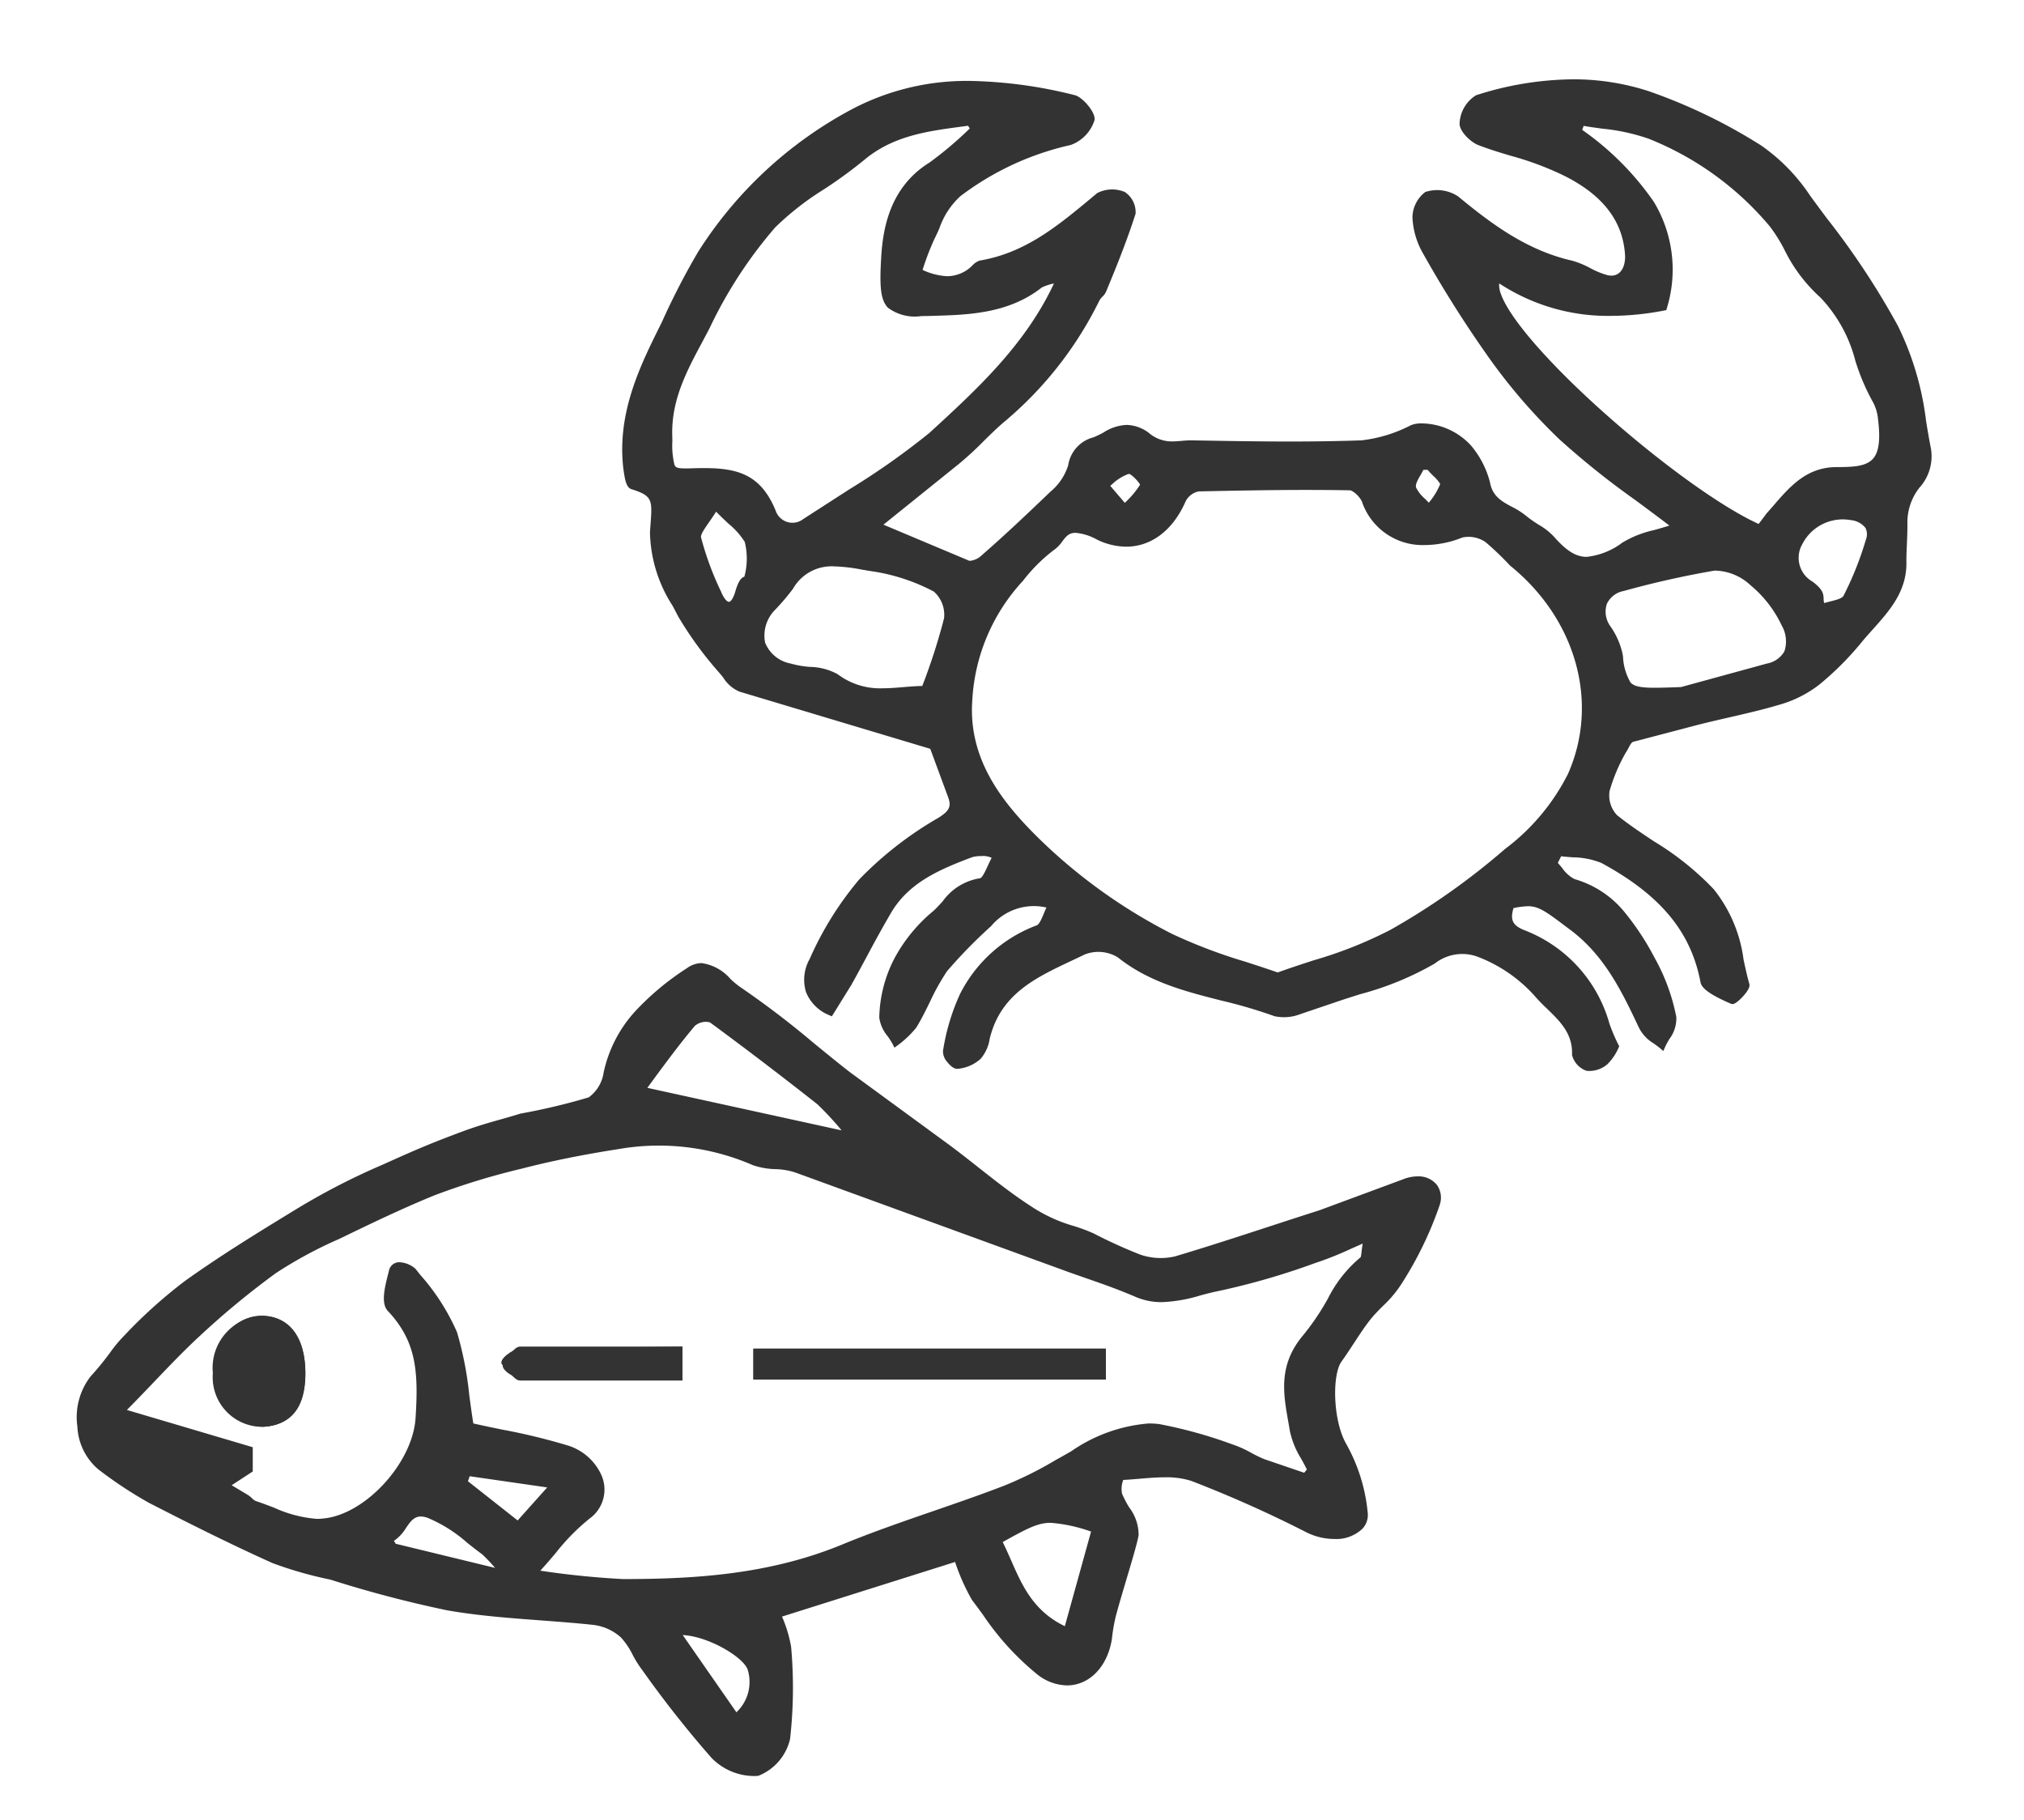 <svg xmlns="http://www.w3.org/2000/svg" width="139" height="125" viewBox="0 0 139 125"><defs><style>.a{opacity:0;}.b{fill:#333;}</style></defs><g transform="translate(20471.629 1468.11)"><g class="a"><rect class="b" width="139" height="125" transform="translate(-20471.629 -1468.11)"/><path class="b" d="M1,1V124H138V1H1M0,0H139V125H0Z" transform="translate(-20471.629 -1468.11)"/></g><g transform="translate(-20466.146 -1401.771)"><g transform="translate(0 0)"><path class="b" d="M59.982,40.636,47.7,44.517a8.821,8.821,0,0,1,.706,2.258,31.051,31.051,0,0,1-.071,6.21,3.387,3.387,0,0,1-2.047,2.4,3.881,3.881,0,0,1-3.034-1.2,73.744,73.744,0,0,1-4.728-6,24.905,24.905,0,0,0-1.482-2.258A3.67,3.67,0,0,0,35,45.011c-3.317-.353-6.7-.423-9.95-.988a81.012,81.012,0,0,1-8.045-2.117,26.605,26.605,0,0,1-3.952-1.129c-2.823-1.27-5.646-2.682-8.4-4.093a28.3,28.3,0,0,1-3.528-2.329C-.5,33.155-.708,29.768.633,28.286s1.482-1.976,2.329-2.823a32.957,32.957,0,0,1,4.164-3.74c2.47-1.764,5.01-3.317,7.551-4.869a49.456,49.456,0,0,1,6.351-3.246c2.188-.988,3.246-1.411,4.94-2.047s2.752-.847,4.093-1.27a42.7,42.7,0,0,0,4.728-1.129,2.752,2.752,0,0,0,1.129-1.835C36.623,4.01,38.952,2.034,41.563.27c1.411-.988,2.47.635,3.387,1.27C47.632,3.3,49.961,5.422,52.5,7.4l6.845,5.01c1.905,1.411,3.67,2.964,5.646,4.234s2.823,1.2,4.234,1.835a34.3,34.3,0,0,0,3.246,1.482,4.516,4.516,0,0,0,2.54.141c3.317-.988,6.634-2.117,9.95-3.176l5.716-2.117c1.411-.565,2.682.141,2.258,1.553a24.771,24.771,0,0,1-2.611,5.363,21.021,21.021,0,0,1-2.047,2.329c-.635.776-1.341,1.976-2.047,2.964s-.635,4.3.353,5.928A11.785,11.785,0,0,1,88,37.531c.141,1.411-1.976,2.047-3.811,1.2a82.988,82.988,0,0,0-8.045-3.6c-1.482-.494-3.246-.141-4.869-.071a1.835,1.835,0,0,0-.141,1.2c.353.917,1.27,1.905,1.129,2.752s-1.059,3.67-1.553,5.5a12.21,12.21,0,0,0-.282,1.623C70,48.822,67.674,50.092,65.557,48.4a23.426,23.426,0,0,1-4.375-5.01,13.831,13.831,0,0,1-1.2-2.752ZM11.43,34.567,9.807,35.625l1.411.847c.212.141.353.353.565.423,1.553.494,3.176,1.411,4.728,1.2,2.964-.282,6.281-3.881,6.492-7.057s.071-5.363-1.976-7.551c-.423-.494-.071-1.694.141-2.54s1.27-.282,1.482-.071a16.788,16.788,0,0,1,2.823,4.3A45.039,45.039,0,0,1,26.6,31.532c2.117.494,4.446.847,6.634,1.553a3.528,3.528,0,0,1,2.117,1.835,2.258,2.258,0,0,1-.706,2.823,32.688,32.688,0,0,0-3.67,3.881,58.5,58.5,0,0,0,6.069.635c5.152,0,10.233-.353,15.172-2.4,3.6-1.482,7.41-2.611,11.079-4.022A25.969,25.969,0,0,0,66.968,34c2.188-1.2,4.234-2.682,6.845-2.4a31.4,31.4,0,0,1,5.081,1.411c.706.212,1.411.706,2.117.988l2.893.988.353-.423a11.2,11.2,0,0,1-1.2-2.682c-.353-2.188-.988-4.234.847-6.422s2.117-3.952,3.952-5.363c.141-.141.071-.565.282-1.411-1.482.635-2.47,1.129-3.6,1.482a49.47,49.47,0,0,1-6.563,1.905c-1.835.353-3.67,1.27-5.646.423s-3.458-1.27-5.152-1.905l-5.434-1.976L48.973,13.961c-.917-.353-1.976-.141-2.893-.494a16.372,16.372,0,0,0-9.386-1.129c-2.258.353-4.446.776-6.634,1.341a48.48,48.48,0,0,0-6,1.835c-2.258.917-4.446,1.976-6.634,3.034a29.639,29.639,0,0,0-4.3,2.329,56.1,56.1,0,0,0-5.222,4.3C6.137,26.8,4.585,28.568,2.609,30.544l8.821,2.611ZM38.388,8.456l14.184,3.105A20.466,20.466,0,0,0,50.525,9.3q-3.67-2.893-7.41-5.646a1.341,1.341,0,0,0-1.27.282C40.716,5.281,39.728,6.621,38.388,8.456Zm31.051,30.2c-3.387-.988-3.387-.988-6.563.776,1.129,2.188,1.623,4.8,4.658,6.14ZM40.787,45.717,44.809,51.5a3.034,3.034,0,0,0,.988-3.317C45.374,47.128,42.551,45.576,40.787,45.717Zm-12-4.093a11.5,11.5,0,0,0-1.27-1.411,16.313,16.313,0,0,0-3.811-2.54c-1.411-.494-1.553.917-2.329,1.482s-.071.212-.141.635Zm-2.4-6.845-.212.635,3.67,2.893,2.4-2.682Z" transform="translate(0.247 0.041)"/><path class="b" d="M46.069,55.589a4.1,4.1,0,0,1-2.955-1.268l-.005-.006a74.242,74.242,0,0,1-4.737-6.01,7.234,7.234,0,0,1-.65-1.035,5.2,5.2,0,0,0-.81-1.2,3.452,3.452,0,0,0-1.932-.864c-1.2-.128-2.432-.22-3.623-.309-2.1-.157-4.262-.319-6.339-.681h-.007A81.536,81.536,0,0,1,16.955,42.1a26.886,26.886,0,0,1-3.971-1.135l-.012-.005c-3-1.349-5.932-2.829-8.407-4.1l-.006,0a28.59,28.59,0,0,1-3.553-2.345A4.092,4.092,0,0,1-.416,31.587a4.58,4.58,0,0,1,.9-3.433A19.93,19.93,0,0,0,1.845,26.49a9.5,9.5,0,0,1,.974-1.164,33.251,33.251,0,0,1,4.186-3.76l0,0c2.476-1.768,5.062-3.349,7.563-4.877A47.166,47.166,0,0,1,20.557,13.6l.389-.175c2.186-.987,3.25-1.413,4.952-2.051,1.107-.415,1.949-.652,2.762-.881.449-.126.873-.246,1.341-.393l.025-.006A42.668,42.668,0,0,0,34.7,8.982,2.567,2.567,0,0,0,35.722,7.3l0-.012a9.066,9.066,0,0,1,2.154-4.2A18.544,18.544,0,0,1,41.452.106,1.749,1.749,0,0,1,42.46-.239,3.2,3.2,0,0,1,44.435.851a6.692,6.692,0,0,0,.629.527,61.787,61.787,0,0,1,5.106,3.889c.8.651,1.619,1.325,2.452,1.973l6.843,5.009c.689.51,1.367,1.045,2.024,1.563,1.158.913,2.355,1.857,3.612,2.665a10.461,10.461,0,0,0,2.844,1.319,12.188,12.188,0,0,1,1.364.5l.01,0a34.232,34.232,0,0,0,3.224,1.472,4.318,4.318,0,0,0,2.42.135c2.207-.657,4.452-1.39,6.623-2.1,1.086-.354,2.209-.721,3.314-1.073l5.71-2.115a2.755,2.755,0,0,1,1.02-.208A1.615,1.615,0,0,1,92.956,15a1.525,1.525,0,0,1,.171,1.414l0,.008a25,25,0,0,1-2.629,5.4,7.931,7.931,0,0,1-1.257,1.488c-.292.294-.567.571-.805.862-.374.457-.77,1.059-1.19,1.7-.277.421-.564.857-.849,1.256-.664.93-.586,4.154.361,5.71l0,.007A11.914,11.914,0,0,1,88.2,37.512a1.377,1.377,0,0,1-.357,1.087,2.61,2.61,0,0,1-1.947.711,4.3,4.3,0,0,1-1.786-.4l-.007,0a83.116,83.116,0,0,0-8.022-3.589,5.629,5.629,0,0,0-1.8-.247c-.576,0-1.178.051-1.76.1-.365.031-.742.063-1.109.082a1.644,1.644,0,0,0-.082.95,7.123,7.123,0,0,0,.488.935,3.116,3.116,0,0,1,.647,1.907c-.086.514-.444,1.718-.824,2.993-.261.878-.532,1.785-.732,2.53a12.049,12.049,0,0,0-.277,1.592v.01c-.3,1.909-1.544,3.192-3.092,3.192a3.383,3.383,0,0,1-2.1-.81,18.684,18.684,0,0,1-3.656-4.028c-.241-.33-.49-.671-.753-1.017l-.014-.021a14.055,14.055,0,0,1-1.156-2.6L47.975,44.639a9.021,9.021,0,0,1,.629,2.1l0,.016a31.317,31.317,0,0,1-.071,6.25l0,.022a3.585,3.585,0,0,1-2.166,2.54l-.03.012-.032,0C46.225,55.587,46.146,55.589,46.069,55.589ZM43.4,54.052a3.7,3.7,0,0,0,2.844,1.137,3.188,3.188,0,0,0,1.895-2.236,30.918,30.918,0,0,0,.07-6.152,8.625,8.625,0,0,0-.689-2.2l-.1-.2,12.684-4.009.059.19a13.657,13.657,0,0,0,1.176,2.7c.262.345.51.685.75,1.013a18.358,18.358,0,0,0,3.584,3.952,2.994,2.994,0,0,0,1.85.723c1.344,0,2.428-1.146,2.7-2.853a12.455,12.455,0,0,1,.286-1.644c.2-.755.474-1.665.736-2.545.376-1.263.732-2.456.813-2.945a2.889,2.889,0,0,0-.6-1.642,7.265,7.265,0,0,1-.521-1.006l-.009-.028a2.041,2.041,0,0,1,.156-1.329l.052-.106.118-.005c.4-.017.813-.052,1.215-.087.59-.05,1.2-.1,1.793-.1a6,6,0,0,1,1.932.269l.009,0a83.518,83.518,0,0,1,8.06,3.606,3.9,3.9,0,0,0,1.617.361,2.255,2.255,0,0,0,1.653-.581.978.978,0,0,0,.257-.783,11.521,11.521,0,0,0-1.386-4.507,7.275,7.275,0,0,1-.838-3.292,5.036,5.036,0,0,1,.5-2.85c.281-.393.565-.826.84-1.244.425-.647.827-1.258,1.214-1.731.25-.306.545-.6.831-.891a7.627,7.627,0,0,0,1.2-1.412l0-.008A24.6,24.6,0,0,0,92.749,16.3a1.168,1.168,0,0,0-.111-1.06,1.227,1.227,0,0,0-1.01-.428,2.4,2.4,0,0,0-.876.181l0,0-5.725,2.12c-1.105.353-2.229.719-3.316,1.074-2.175.71-4.425,1.444-6.638,2.1l-.011,0a4.715,4.715,0,0,1-2.652-.147l-.007,0a34.634,34.634,0,0,1-3.26-1.488,11.724,11.724,0,0,0-1.317-.484,10.8,10.8,0,0,1-2.938-1.363c-1.273-.818-2.478-1.768-3.643-2.687-.654-.516-1.33-1.049-2.013-1.555L52.38,7.554c-.837-.651-1.663-1.327-2.462-1.981a61.5,61.5,0,0,0-5.076-3.867,6.934,6.934,0,0,1-.673-.562A2.89,2.89,0,0,0,42.46.157a1.349,1.349,0,0,0-.783.276c-2.866,1.937-4.908,3.856-5.564,6.93A2.965,2.965,0,0,1,34.9,9.323l-.027.019-.031.009a43.061,43.061,0,0,1-4.738,1.132c-.469.148-.912.272-1.341.393-.806.227-1.639.461-2.73.87-1.693.635-2.752,1.059-4.928,2.042l-.389.176a46.844,46.844,0,0,0-5.94,3.059c-2.494,1.524-5.073,3.1-7.537,4.86A32.853,32.853,0,0,0,3.106,25.6l0,0a9.047,9.047,0,0,0-.939,1.123A20.531,20.531,0,0,1,.78,28.419a4.181,4.181,0,0,0-.8,3.128A3.756,3.756,0,0,0,1.245,34.2a28.214,28.214,0,0,0,3.5,2.313c2.468,1.265,5.392,2.74,8.379,4.084a26.488,26.488,0,0,0,3.916,1.118l.021.005a81.143,81.143,0,0,0,8.022,2.111c2.057.358,4.213.519,6.3.675,1.194.089,2.429.182,3.636.31a3.846,3.846,0,0,1,2.158.967l.008.007a5.555,5.555,0,0,1,.88,1.291,6.9,6.9,0,0,0,.616.984l.007.009A73.843,73.843,0,0,0,43.4,54.052Zm1.364-2.261-4.34-6.244.344-.027c.08-.006.163-.01.248-.01,1.893,0,4.532,1.528,4.962,2.6l0,.012a3.247,3.247,0,0,1-1.052,3.533Zm-3.606-5.881,3.685,5.3a2.851,2.851,0,0,0,.765-2.955C45.242,47.351,42.848,45.984,41.162,45.909Zm26.5-.059-.21-.093c-2.469-1.091-3.3-2.99-4.1-4.826-.2-.467-.416-.951-.65-1.4l-.088-.171.168-.093c1.812-1.007,2.639-1.466,3.657-1.466a11.892,11.892,0,0,1,3.058.673l.187.055Zm-4.525-6.333c.2.412.392.84.574,1.255.75,1.713,1.524,3.483,3.692,4.526L69.2,38.8a10.835,10.835,0,0,0-2.76-.6C65.549,38.193,64.821,38.582,63.138,39.517Zm-26.091,2.94h-.01a58.937,58.937,0,0,1-6.09-.637l-.372-.059.26-.273c.463-.488.886-.986,1.3-1.469a14.834,14.834,0,0,1,2.4-2.436,2.056,2.056,0,0,0,.645-2.576,3.344,3.344,0,0,0-2-1.733,42.3,42.3,0,0,0-4.489-1.092c-.739-.152-1.438-.295-2.13-.456l-.129-.03-.022-.13c-.107-.64-.2-1.343-.294-2.024a23.707,23.707,0,0,0-.825-4.292,14.613,14.613,0,0,0-2.464-3.836l-.32-.4a1.446,1.446,0,0,0-.783-.316.335.335,0,0,0-.36.3l-.053.208c-.191.749-.452,1.773-.133,2.153,2.2,2.349,2.221,4.772,2.026,7.7a8.123,8.123,0,0,1-2.266,4.734,7.3,7.3,0,0,1-4.4,2.506,3.7,3.7,0,0,1-.494.032,8.911,8.911,0,0,1-3.084-.792c-.407-.157-.828-.319-1.233-.448a1.148,1.148,0,0,1-.411-.278,1.739,1.739,0,0,0-.2-.166L9.434,35.632l1.8-1.173V33.3l-9-2.664.235-.235c.767-.767,1.47-1.5,2.149-2.212,1.063-1.112,2.067-2.161,3.15-3.157a56.508,56.508,0,0,1,5.24-4.319l.008-.006a29.928,29.928,0,0,1,4.33-2.343c2.153-1.042,4.379-2.119,6.642-3.038a48.863,48.863,0,0,1,6.027-1.844c2.014-.52,4.19-.96,6.649-1.344a16.569,16.569,0,0,1,9.491,1.141,4.8,4.8,0,0,0,1.386.233,5.152,5.152,0,0,1,1.5.26l12.77,4.656,5.434,1.976c.6.225,1.183.427,1.748.622,1.048.363,2.131.737,3.414,1.287a4.132,4.132,0,0,0,1.66.333,10.067,10.067,0,0,0,2.541-.448c.435-.115.884-.235,1.329-.32a49.435,49.435,0,0,0,6.532-1.9l.009,0A22.668,22.668,0,0,0,86.93,19c.354-.157.72-.319,1.131-.495l.367-.157-.1.387a6.742,6.742,0,0,0-.161.929A.93.93,0,0,1,88,20.24l-.019.017a8.476,8.476,0,0,0-2.162,2.736,17.584,17.584,0,0,1-1.759,2.6c-1.574,1.877-1.259,3.659-.926,5.545.041.234.084.476.123.718a5.594,5.594,0,0,0,.73,1.755c.155.283.316.576.454.875l.052.114-.52.624-3.032-1.036a9.9,9.9,0,0,1-.926-.449,6.91,6.91,0,0,0-1.174-.533l-.012,0a31.3,31.3,0,0,0-5.041-1.4,5.845,5.845,0,0,0-.618-.033c-1.883,0-3.462.9-5.134,1.863-.315.18-.64.367-.965.545a26.25,26.25,0,0,1-3.694,1.847c-1.611.62-3.27,1.192-4.875,1.746-2.057.71-4.183,1.444-6.2,2.276C47.173,42.165,41.939,42.457,37.047,42.457Zm-5.669-.972c1.875.283,3.782.477,5.674.576,4.85,0,10.035-.29,15.091-2.384,2.031-.836,4.163-1.572,6.225-2.284,1.6-.553,3.258-1.124,4.859-1.74a25.844,25.844,0,0,0,3.638-1.82l.007,0c.323-.177.648-.363.962-.543a10.855,10.855,0,0,1,5.331-1.915,6.244,6.244,0,0,1,.669.036l.016,0a31.693,31.693,0,0,1,5.107,1.418,7.231,7.231,0,0,1,1.239.56,9.668,9.668,0,0,0,.884.43l2.76.942.185-.222c-.12-.249-.256-.5-.389-.738a5.964,5.964,0,0,1-.774-1.884c-.038-.237-.081-.478-.122-.71-.334-1.893-.68-3.85,1.013-5.869a17.017,17.017,0,0,0,1.72-2.543,8.813,8.813,0,0,1,2.246-2.837,1.569,1.569,0,0,0,.057-.335c.018-.158.041-.355.086-.6-.27.118-.524.23-.772.34a23,23,0,0,1-2.487.994,49.84,49.84,0,0,1-6.585,1.911c-.436.084-.878.2-1.306.315a10.362,10.362,0,0,1-2.643.461,4.521,4.521,0,0,1-1.816-.365c-1.27-.544-2.346-.917-3.387-1.277-.567-.2-1.154-.4-1.756-.625L61.678,18.8,48.905,14.147a4.785,4.785,0,0,0-1.393-.236,5.152,5.152,0,0,1-1.5-.26l-.008,0a16.174,16.174,0,0,0-9.272-1.115c-2.449.383-4.613.82-6.618,1.338A48.48,48.48,0,0,0,24.132,15.7c-2.248.913-4.469,1.988-6.617,3.028l-.007,0a29.53,29.53,0,0,0-4.272,2.311,56.111,56.111,0,0,0-5.2,4.287c-1.074.988-2.074,2.033-3.132,3.14-.611.639-1.241,1.3-1.92,1.983l8.644,2.559v1.667l-1.448.944,1.148.689a2.064,2.064,0,0,1,.252.207.84.84,0,0,0,.266.193c.414.132.84.3,1.253.455a8.632,8.632,0,0,0,2.942.766,3.651,3.651,0,0,0,.444-.029h.008c2.864-.273,6.109-3.806,6.314-6.873.225-3.382,0-5.352-1.923-7.4l-.006-.006c-.457-.533-.177-1.63.047-2.511l.052-.206a.724.724,0,0,1,.744-.6,1.811,1.811,0,0,1,1.07.439l.015.017.327.412a14.9,14.9,0,0,1,2.526,3.947,23.907,23.907,0,0,1,.846,4.375c.086.631.174,1.283.271,1.881.645.148,1.3.283,1.991.424a42.6,42.6,0,0,1,4.53,1.1,3.74,3.74,0,0,1,2.235,1.937,2.451,2.451,0,0,1-.768,3.069,14.553,14.553,0,0,0-2.332,2.372C32.1,40.672,31.749,41.079,31.378,41.485Zm-2.092.463-8.272-2.01.03-.182a.177.177,0,0,0,0-.018l-.032-.013a.27.27,0,0,1-.2-.209c-.022-.164.112-.28.447-.523a2.637,2.637,0,0,0,.567-.665c.307-.449.656-.958,1.34-.958a1.847,1.847,0,0,1,.6.114,10.234,10.234,0,0,1,2.849,1.789c.329.26.669.53,1.013.778l.02.016A11.736,11.736,0,0,1,28.948,41.5Zm-7.854-2.316,6.841,1.662a11.335,11.335,0,0,0-.879-.929c-.347-.251-.687-.521-1.016-.781a9.793,9.793,0,0,0-2.734-1.726,1.457,1.457,0,0,0-.473-.092c-.475,0-.724.364-1.013.786a2.965,2.965,0,0,1-.66.762c-.078.056-.136.1-.179.135A.345.345,0,0,1,21.431,39.632Zm8.441-1.054-3.925-3.095.308-.924,6.387.923Zm-3.461-3.234,3.414,2.692,2.029-2.268L26.526,35ZM53.065,11.872,38.048,8.585l.179-.245c1.372-1.877,2.354-3.207,3.466-4.527l.02-.021a1.539,1.539,0,0,1,1.458-.324l.033.01.028.021c2.483,1.827,4.978,3.728,7.415,5.65l.014.012a20.732,20.732,0,0,1,2.066,2.28ZM38.727,8.328l13.34,2.92a20.344,20.344,0,0,0-1.671-1.8c-2.422-1.909-4.9-3.8-7.368-5.614a1.143,1.143,0,0,0-1.04.24C40.936,5.328,40,6.59,38.727,8.328Z" transform="translate(0.247 0.041)"/><path class="b" d="M74.024,36.258H49.818v2.117H74.024ZM19.05,37.952c0-2.54-1.129-3.952-3.034-3.952A3.579,3.579,0,0,0,12.7,37.952a3.514,3.514,0,0,0,3.458,3.67C17.992,41.551,19.05,40.281,19.05,37.952Zm25.9-1.835H33.8c-.423,0-.776.706-1.129,1.129s.776,1.059,1.2,1.059H44.949Z" transform="translate(-3.562 -9.977)"/><path class="b" d="M89.505,37.2v2.117H65.3V37.2Z" transform="translate(-19.044 -10.919)"/><path class="b" d="M19.051,37.952c0,2.329-.917,3.528-2.893,3.67a3.394,3.394,0,0,1-3.458-3.67C12.7,35.835,14.182,34,16.017,34S19.051,35.411,19.051,37.952Z" transform="translate(-3.563 -9.977)"/><path class="b" d="M53.212,37v2.329H42.062c-.423,0-.776-.706-1.2-1.059s.776-1.129,1.129-1.129Z" transform="translate(-11.825 -10.86)"/></g></g><g transform="translate(-20428.697 -1462.463)"><path class="b" d="M20.186,13.009c1.27.565,2.54.917,3.811-.282a.988.988,0,0,1,.423-.282c3.317-.565,5.646-2.611,8.115-4.658a2.047,2.047,0,0,1,1.694-.071,1.482,1.482,0,0,1,.635,1.27c-.565,1.764-1.27,3.528-1.976,5.222-.071.282-.353.423-.494.706a25.476,25.476,0,0,1-6.563,8.327c-1.059.917-1.976,1.976-3.034,2.823l-5.434,4.375,6.21,2.611a1.375,1.375,0,0,0,1.059-.423c1.623-1.411,3.176-2.893,4.728-4.375a4.023,4.023,0,0,0,1.27-1.905c.212-1.482,1.341-1.553,2.329-2.117a2.342,2.342,0,0,1,2.964.071c1.129.847,1.976.494,2.964.494,3.881.071,7.833.141,11.715,0a10.021,10.021,0,0,0,3.458-1.059,4.248,4.248,0,0,1,3.881,1.341,6.14,6.14,0,0,1,1.27,2.47c.282,1.482,1.623,1.623,2.47,2.329a17.914,17.914,0,0,1,1.976,1.482c1.623,1.835,2.682,1.835,4.94.423a16.941,16.941,0,0,1,3.528-1.27c-2.823-2.188-5.5-3.952-7.833-6.14a38.742,38.742,0,0,1-5.01-5.857,79.676,79.676,0,0,1-4.3-6.845,5.222,5.222,0,0,1-.706-2.4,2.047,2.047,0,0,1,.776-1.553A2.4,2.4,0,0,1,57.093,8c2.4,1.976,4.8,3.74,7.9,4.446.847.212,1.553.776,2.4.988s1.482-.353,1.482-1.482c-.141-2.893-2.047-4.587-4.3-5.716s-3.952-1.341-5.928-2.117c-.494-.212-1.2-.917-1.129-1.341A2.188,2.188,0,0,1,58.5,1.082,18.987,18.987,0,0,1,70.219.8a36.978,36.978,0,0,1,7.621,3.67,12.7,12.7,0,0,1,3.387,3.458,67.694,67.694,0,0,1,6,8.892c1.623,3.176,1.694,5.575,2.258,8.4a3.066,3.066,0,0,1-.706,2.47c-.494.282-.917,1.694-.917,2.682s-.071,1.694-.071,2.54c.071,2.4-1.694,3.811-3.034,5.434a20.252,20.252,0,0,1-2.893,2.893,7.9,7.9,0,0,1-2.682,1.341c-1.905.565-3.811.917-5.716,1.411l-4.3,1.129c-.282.071-.423.565-.635.847A12.067,12.067,0,0,0,67.4,48.646a2.188,2.188,0,0,0,.565,1.835c2.188,1.764,4.869,3.034,6.634,5.081s1.764,4.164,2.4,6.422c.071.282-.847,1.2-.988,1.129s-1.905-.776-1.976-1.341c-.776-4.093-3.528-6.492-6.916-8.327a10.029,10.029,0,0,0-2.964-.494l-.353.706c.423.423.847,1.129,1.341,1.27,2.752.776,4.093,3.034,5.363,5.293a13.479,13.479,0,0,1,1.482,4.022c.141.565-.494,1.341-.776,1.976-.494-.423-1.2-.776-1.411-1.341-1.2-2.54-2.4-5.01-4.728-6.775S62.6,56.2,60.834,56.55c-.282.917-.212,1.482.917,1.905A9.456,9.456,0,0,1,67.4,64.736a12.557,12.557,0,0,0,.635,1.482,3.529,3.529,0,0,1-.706,1.059,1.694,1.694,0,0,1-1.27.423,1.341,1.341,0,0,1-.847-.917c.071-2.047-1.623-2.964-2.682-4.234a10.233,10.233,0,0,0-3.952-2.682,3.246,3.246,0,0,0-3.105.494c-1.976,1.27-4.446,1.835-6.7,2.611l-2.47.847a2.893,2.893,0,0,1-1.623.141c-3.528-1.341-7.551-1.482-10.727-4.022a2.752,2.752,0,0,0-2.47-.212c-2.752,1.341-5.787,2.4-6.634,5.928a2.54,2.54,0,0,1-.565,1.27,2.47,2.47,0,0,1-1.482.635c-.282,0-.847-.706-.776-.988a14.467,14.467,0,0,1,1.129-3.811A9.527,9.527,0,0,1,28.3,58.1c.423-.141.565-.917.917-1.553a4.022,4.022,0,0,0-4.234,1.27,33.8,33.8,0,0,0-3.034,3.105c-.847,1.2-1.341,2.611-2.117,3.881a6.633,6.633,0,0,1-1.27,1.2c-.282-.565-.917-1.2-.917-1.764a9.52,9.52,0,0,1,3.67-7.2c.917-.847,1.553-2.047,3.105-2.188.353-.071.635-.988.917-1.482s-1.129-.494-1.553-.353c-2.258.847-4.446,1.764-5.716,3.952S16.3,60.22,15.387,61.843l-1.27,2.047a2.421,2.421,0,0,1-1.27-3.6,22.3,22.3,0,0,1,3.387-5.434A24.558,24.558,0,0,1,21.6,50.693c.917-.565,1.059-.988.706-1.835l-1.2-3.246L7.907,41.66c-.494-.141-.847-.706-1.2-1.129a26.174,26.174,0,0,1-2.893-3.952c-.706-1.411-2.047-3.458-1.905-5.646S2.261,28.322.5,27.758c-.282-.071-.353-.847-.423-1.27-.423-3.67,1.059-6.775,2.611-9.88a49.257,49.257,0,0,1,2.47-4.8A27.945,27.945,0,0,1,15.74,2c5.01-2.611,9.95-2.117,15.1-.917.494.141,1.27,1.129,1.2,1.482a2.47,2.47,0,0,1-1.482,1.553,19.9,19.9,0,0,0-7.621,3.528c-.917.635-1.341,1.976-1.905,3.105a18.418,18.418,0,0,0-.847,2.258Zm24.629,48.34c2.682-.988,5.434-1.623,7.833-2.964a47.988,47.988,0,0,0,7.9-5.575,15.344,15.344,0,0,0,4.375-5.222c2.258-5.081.423-10.938-4.022-14.537a20.324,20.324,0,0,0-1.694-1.623,2.258,2.258,0,0,0-1.764-.353c-2.47.988-5.434.706-6.634-2.258-.141-.423-.706-.988-1.059-.988-3.458-.071-6.916,0-10.374.071a1.482,1.482,0,0,0-1.059.776c-1.129,2.611-3.387,3.74-5.857,2.54s-2.258.212-3.176.776a11.574,11.574,0,0,0-2.117,2.117,13.267,13.267,0,0,0-3.528,8.327c-.282,3.952,1.835,6.845,4.446,9.456a37.4,37.4,0,0,0,9.386,6.775A63.63,63.63,0,0,0,44.814,61.349ZM29.783,13.573a3.74,3.74,0,0,0-1.27.353c-2.047,1.623-4.446,1.835-6.916,1.905-3.67.141-4.022-.071-3.811-3.74.141-2.54.847-4.94,3.246-6.422A25.194,25.194,0,0,0,23.926,3.2l-.282-.423c-2.54.353-5.152.565-7.339,2.4S11.929,8,10.165,9.833a30.7,30.7,0,0,0-4.516,6.916c-1.2,2.329-2.682,4.587-2.611,7.48s-.071,2.47,2.4,2.47,3.811.565,4.728,2.823a1.411,1.411,0,0,0,2.188.635l3.176-2.047a50.6,50.6,0,0,0,5.5-3.881C24.42,21.124,27.807,18.019,29.783,13.573Zm41.565,1.905c-4.022.776-7.9.423-11.432-1.976-1.341,2.611,12.279,14.608,18,17.078l.635-.847c1.27-1.411,2.4-3.105,4.658-3.105s3.458-.212,3.034-3.528a3.246,3.246,0,0,0-.353-1.2c-1.411-2.329-1.411-5.152-3.67-7.269s-2.188-3.246-3.458-4.869a21.1,21.1,0,0,0-8.4-6.069A24.743,24.743,0,0,0,65.7,2.776l-.212.565C69.443,6.375,72.9,9.551,71.348,15.479ZM20.538,41.66a41.637,41.637,0,0,0,1.553-4.8,2.329,2.329,0,0,0-.776-2.047A13.479,13.479,0,0,0,17.081,33.4c-1.976-.282-4.234-1.059-5.716,1.27a15.032,15.032,0,0,1-1.2,1.411c-1.411,1.694-.988,3.387,1.129,4.022,1.059.353,2.329.141,3.176.706C16.516,42.366,18.562,41.66,20.538,41.66Zm52.01.071,5.928-1.623c1.764-.494,1.623-1.764,1.129-2.893a8.186,8.186,0,0,0-2.188-2.823,3.881,3.881,0,0,0-2.611-1.059,63.513,63.513,0,0,0-6.281,1.411,1.666,1.666,0,0,0-1.059,2.682,5.081,5.081,0,0,1,.847,1.905c.423,2.54.353,2.54,4.234,2.4Zm9.668-5.716c.635-.212,1.411-.282,1.623-.635A22.371,22.371,0,0,0,85.392,31.5c.282-.917-.141-1.411-1.2-1.623a3.317,3.317,0,0,0-3.528,1.764c-.635,1.059-.212,2.047.776,2.823S81.934,35.309,82.216,36.014Zm-76-6.845c-.635,1.059-1.27,1.694-1.2,2.117A20.818,20.818,0,0,0,6.425,35.1c.423.988.988,1.129,1.341-.071s.565-.706.635-1.059a4.94,4.94,0,0,0,0-2.47A15.014,15.014,0,0,0,6.213,29.169Zm49.116-2.752h-.635c-.212.494-.706,1.059-.565,1.482s.706.847,1.059,1.27a5.01,5.01,0,0,0,.988-1.553c0-.282-.565-.706-.917-1.129Zm-22.3,1.27,1.27,1.482a6.563,6.563,0,0,0,1.27-1.482c.071-.141-.635-.988-.988-.988S33.664,27.193,33.029,27.687Z" transform="translate(0 0)"/><path class="b" d="M65.08-.2a16.69,16.69,0,0,1,5.2.81A37.234,37.234,0,0,1,77.947,4.3l.007,0a12.843,12.843,0,0,1,3.438,3.508c.374.512.76,1.03,1.132,1.531a53.426,53.426,0,0,1,4.88,7.384,20.251,20.251,0,0,1,1.942,6.565c.1.609.205,1.239.334,1.884a3.217,3.217,0,0,1-.8,2.681,3.861,3.861,0,0,0-.818,2.51c0,.517-.019.955-.038,1.379-.017.389-.033.757-.033,1.159.059,2.035-1.149,3.383-2.316,4.687-.255.285-.52.58-.764.876a20.49,20.49,0,0,1-2.921,2.921l0,0a8.066,8.066,0,0,1-2.749,1.374c-1.146.34-2.312.607-3.439.866-.748.172-1.522.349-2.281.546l-4.3,1.129c-.105.026-.221.244-.315.419a2.87,2.87,0,0,1-.2.345,11.881,11.881,0,0,0-1.1,2.616,1.976,1.976,0,0,0,.506,1.647c.8.648,1.692,1.239,2.551,1.811a19.7,19.7,0,0,1,4.1,3.286,9.711,9.711,0,0,1,2.043,4.817c.117.548.238,1.114.4,1.681v.006c.025.1.025.278-.264.649a3.724,3.724,0,0,1-.445.473c-.256.227-.373.258-.453.258a.237.237,0,0,1-.107-.025l-.1-.043c-1.315-.576-1.928-1.022-1.987-1.444-.659-3.463-2.76-5.988-6.812-8.183a5.457,5.457,0,0,0-1.967-.383c-.262-.02-.531-.04-.791-.072l-.227.455c.1.11.2.231.3.348a2.285,2.285,0,0,0,.856.767,6.863,6.863,0,0,1,3.331,2.15,18.159,18.159,0,0,1,2.15,3.236,13.652,13.652,0,0,1,1.5,4.077,2.328,2.328,0,0,1-.486,1.53c-.115.2-.223.392-.3.569l-.108.243-.2-.173c-.133-.114-.283-.223-.441-.338a2.669,2.669,0,0,1-1.024-1.075c-1.143-2.42-2.326-4.922-4.665-6.694l-.136-.1c-1.545-1.171-2.065-1.565-2.822-1.565a5.431,5.431,0,0,0-1,.129c-.22.772-.127,1.189.831,1.549a9.654,9.654,0,0,1,5.765,6.407,12.406,12.406,0,0,0,.623,1.452l.042.083-.037.085a3.714,3.714,0,0,1-.745,1.118l-.01.01a1.89,1.89,0,0,1-1.259.48c-.053,0-.107,0-.16-.007l-.025,0-.024-.009a1.539,1.539,0,0,1-.972-1.053l-.008-.029v-.029c.05-1.438-.815-2.274-1.73-3.16a12.37,12.37,0,0,1-.9-.937,10.082,10.082,0,0,0-3.873-2.627,3.048,3.048,0,0,0-2.913.465l-.015.011a20.866,20.866,0,0,1-5.07,2.089c-.555.174-1.128.354-1.677.543L46.364,64a3.092,3.092,0,0,1-1.73.149l-.016,0-.015-.006a33.594,33.594,0,0,0-3.656-1.076c-2.446-.621-4.976-1.262-7.115-2.969a2.554,2.554,0,0,0-2.276-.193c-.291.142-.589.282-.878.418-2.522,1.188-4.9,2.311-5.641,5.366a2.737,2.737,0,0,1-.607,1.36l-.019.02a2.68,2.68,0,0,1-1.6.686H22.8c-.284,0-.573-.332-.685-.475a1.1,1.1,0,0,1-.286-.749,14.663,14.663,0,0,1,1.143-3.856l0-.007a9.7,9.7,0,0,1,5.259-4.754l.008,0c.2-.066.344-.418.5-.791.061-.147.123-.3.194-.445a3.823,3.823,0,0,0-3.794,1.269l-.019.02a33.728,33.728,0,0,0-3.011,3.08,15.726,15.726,0,0,0-1.191,2.138c-.281.572-.571,1.164-.914,1.724l-.015.022a6.833,6.833,0,0,1-1.308,1.235l-.189.136-.1-.208a5.221,5.221,0,0,0-.36-.574,2.508,2.508,0,0,1-.579-1.278,9.176,9.176,0,0,1,1.064-4.115A10.92,10.92,0,0,1,21.184,56.9c.215-.2.421-.425.62-.644a3.88,3.88,0,0,1,2.584-1.591c.149-.044.387-.567.516-.849.089-.2.173-.381.262-.535l.007-.014a1.341,1.341,0,0,0-.7-.123,2.321,2.321,0,0,0-.623.07c-2.355.883-4.4,1.784-5.61,3.864-.744,1.281-1.216,2.166-1.674,3.021-.322.6-.627,1.173-1.007,1.846l0,.007-1.363,2.2-.159-.073a2.854,2.854,0,0,1-1.617-1.6,2.893,2.893,0,0,1,.251-2.264,22.485,22.485,0,0,1,3.415-5.478l.009-.01a24.753,24.753,0,0,1,5.4-4.2c.875-.539.923-.87.624-1.588l0-.008-1.165-3.153L7.85,41.85a2.427,2.427,0,0,1-1.1-.945c-.068-.087-.133-.17-.2-.248l-.127-.15a24.9,24.9,0,0,1-2.792-3.84c-.112-.223-.24-.464-.376-.719a9.635,9.635,0,0,1-1.55-5.028c.013-.2.026-.385.039-.557.123-1.69.142-1.951-1.308-2.416-.364-.1-.454-.7-.533-1.232-.01-.07-.02-.137-.03-.2v-.01c-.443-3.841,1.188-7.106,2.629-9.987a49.651,49.651,0,0,1,2.478-4.814l0-.005a28.183,28.183,0,0,1,10.66-9.879A16.929,16.929,0,0,1,23.663-.09a31.422,31.422,0,0,1,7.223.98l.009,0c.548.157,1.441,1.206,1.339,1.711l-.006.022a2.654,2.654,0,0,1-1.6,1.677L30.6,4.31A19.573,19.573,0,0,0,23.057,7.8l-.007,0a5.352,5.352,0,0,0-1.47,2.238c-.118.262-.241.532-.369.789a18.29,18.29,0,0,0-.784,2.062,4.475,4.475,0,0,0,1.7.433,2.453,2.453,0,0,0,1.725-.743,1.188,1.188,0,0,1,.5-.332l.015-.005.016,0c3.1-.528,5.319-2.369,7.664-4.317l.358-.3.017-.014.02-.01A2.245,2.245,0,0,1,34.3,7.532l.02.008.018.013a1.673,1.673,0,0,1,.72,1.44v.027l-.008.026c-.584,1.825-1.326,3.665-1.976,5.225a1.115,1.115,0,0,1-.3.46,1.209,1.209,0,0,0-.208.27,25.511,25.511,0,0,1-6.613,8.391c-.462.4-.908.839-1.339,1.264a22.692,22.692,0,0,1-1.7,1.562l-5.175,4.167,5.888,2.476a.333.333,0,0,0,.061.005,1.344,1.344,0,0,0,.8-.379l.01-.009c1.62-1.408,3.2-2.913,4.721-4.369l.01-.009a3.815,3.815,0,0,0,1.2-1.8,2.34,2.34,0,0,1,1.738-1.914,7.256,7.256,0,0,0,.686-.331,3.173,3.173,0,0,1,1.6-.521,2.624,2.624,0,0,1,1.583.605,2.39,2.39,0,0,0,1.546.527c.2,0,.406-.017.619-.035s.445-.038.68-.038c2.206.04,4.484.081,6.766.081,1.816,0,3.43-.027,4.933-.081a9.789,9.789,0,0,0,3.382-1.037l.015-.007a1.9,1.9,0,0,1,.724-.12,4.672,4.672,0,0,1,3.389,1.52A6.373,6.373,0,0,1,59.4,27.5l0,.011c.179.94.824,1.286,1.506,1.652a5.255,5.255,0,0,1,.9.561,8.435,8.435,0,0,0,.954.677,4.4,4.4,0,0,1,1.043.826c.859.972,1.506,1.368,2.232,1.368a4.943,4.943,0,0,0,2.451-.978,7.194,7.194,0,0,1,2.177-.86c.342-.1.693-.193,1.05-.311-.8-.612-1.586-1.195-2.351-1.76a56.6,56.6,0,0,1-5.207-4.168,39.031,39.031,0,0,1-5.037-5.888A80.191,80.191,0,0,1,54.8,11.765a5.437,5.437,0,0,1-.731-2.487V9.263a2.239,2.239,0,0,1,.851-1.7l.028-.022.034-.011a2.6,2.6,0,0,1,2.215.306l.017.013c2.23,1.837,4.671,3.69,7.822,4.406a6.1,6.1,0,0,1,1.244.51,5.722,5.722,0,0,0,1.159.479,1.208,1.208,0,0,0,.292.038c.581,0,.943-.507.944-1.323-.118-2.378-1.49-4.191-4.2-5.544a21.009,21.009,0,0,0-3.658-1.365c-.724-.216-1.473-.439-2.253-.745l-.006,0c-.549-.235-1.327-1-1.248-1.544A2.4,2.4,0,0,1,58.4.917L58.419.9l.026-.008A22.188,22.188,0,0,1,65.08-.2ZM77.732,4.635A36.833,36.833,0,0,0,70.154.987,16.29,16.29,0,0,0,65.08.2a21.775,21.775,0,0,0-6.489,1.065,2,2,0,0,0-.876,1.526l0,.02c-.046.277.528.918,1.009,1.125.763.3,1.47.51,2.219.733a21.335,21.335,0,0,1,3.722,1.39c2.846,1.423,4.29,3.348,4.414,5.884v.01c0,1.047-.526,1.724-1.34,1.724a1.6,1.6,0,0,1-.388-.05,6.106,6.106,0,0,1-1.24-.509,5.722,5.722,0,0,0-1.159-.479c-3.227-.733-5.709-2.614-7.973-4.478a2.2,2.2,0,0,0-1.834-.264,1.843,1.843,0,0,0-.673,1.373,5.044,5.044,0,0,0,.679,2.3,79.825,79.825,0,0,0,4.3,6.831,38.631,38.631,0,0,0,4.985,5.828,56.309,56.309,0,0,0,5.17,4.137c.859.635,1.748,1.292,2.647,1.989l.282.219-.335.124c-.49.181-.964.313-1.423.441a6.8,6.8,0,0,0-2.062.807l-.008.005a5.274,5.274,0,0,1-2.665,1.041,3.441,3.441,0,0,1-2.529-1.5,4.089,4.089,0,0,0-.959-.754,8.767,8.767,0,0,1-1-.707,4.887,4.887,0,0,0-.829-.517,2.72,2.72,0,0,1-1.707-1.922A5.974,5.974,0,0,0,57.789,25.2l-.007-.009a4.3,4.3,0,0,0-3.075-1.366,1.56,1.56,0,0,0-.564.086,10.183,10.183,0,0,1-3.518,1.075h-.016c-1.51.055-3.131.082-4.956.082-2.286,0-4.565-.041-6.77-.082-.215,0-.433.018-.643.036s-.431.037-.653.037a2.793,2.793,0,0,1-1.783-.607,2.248,2.248,0,0,0-1.345-.526,2.818,2.818,0,0,0-1.4.469,7.56,7.56,0,0,1-.723.35c-.76.334-1.361.6-1.508,1.623l-.007.03A4.21,4.21,0,0,1,29.492,28.4c-1.525,1.456-3.1,2.961-4.725,4.373a1.711,1.711,0,0,1-1.072.49.7.7,0,0,1-.169-.02l-.029-.01-6.516-2.74,5.692-4.584a22.053,22.053,0,0,0,1.668-1.535c.435-.429.886-.872,1.361-1.283a25.124,25.124,0,0,0,6.515-8.265,1.557,1.557,0,0,1,.272-.363.761.761,0,0,0,.207-.3l.009-.028c.645-1.548,1.382-3.373,1.962-5.179a1.278,1.278,0,0,0-.533-1.061,1.839,1.839,0,0,0-.674-.127,1.858,1.858,0,0,0-.816.19l-.34.283c-2.383,1.98-4.634,3.851-7.834,4.4a.791.791,0,0,0-.325.221l-.013.013a2.834,2.834,0,0,1-2,.857,5.136,5.136,0,0,1-2.024-.538l-.16-.071L20,12.951a18.683,18.683,0,0,1,.856-2.283l0-.007c.126-.251.247-.52.365-.779a5.623,5.623,0,0,1,1.6-2.4A19.967,19.967,0,0,1,30.5,3.927a2.26,2.26,0,0,0,1.346-1.41,2.27,2.27,0,0,0-1.057-1.243A31.039,31.039,0,0,0,23.663.306a16.541,16.541,0,0,0-7.832,1.87A27.784,27.784,0,0,0,5.324,11.912a49.257,49.257,0,0,0-2.458,4.777l0,.008C1.446,19.528-.158,22.736.27,26.46c.01.06.02.127.03.2.031.208.126.842.249.909l.008,0c1.752.561,1.714,1.085,1.587,2.823-.012.171-.026.355-.039.554a9.329,9.329,0,0,0,1.5,4.816c.137.257.267.5.381.728a24.607,24.607,0,0,0,2.74,3.761l.128.152c.069.083.138.171.205.257a2.135,2.135,0,0,0,.9.809L21.255,45.45l1.233,3.335c.394.948.2,1.472-.786,2.076l-.005,0A24.358,24.358,0,0,0,16.38,54.99a22.09,22.09,0,0,0-3.353,5.38l0,.009a2.562,2.562,0,0,0-.233,1.96,2.384,2.384,0,0,0,1.252,1.294l1.174-1.891c.377-.667.68-1.234,1-1.834.459-.859.933-1.747,1.68-3.034,1.274-2.194,3.389-3.127,5.818-4.038l.007,0a2.664,2.664,0,0,1,.751-.091c.392,0,.892.057,1.05.329a.386.386,0,0,1-.014.4c-.079.139-.16.316-.245.5-.236.517-.458,1.006-.805,1.075l-.021,0A3.51,3.51,0,0,0,22.1,56.518c-.206.226-.419.46-.648.672l-.007.006a9.262,9.262,0,0,0-3.6,7.051,2.3,2.3,0,0,0,.509,1.05c.094.137.189.276.273.415a6.438,6.438,0,0,0,1.045-1.02c.33-.541.614-1.121.889-1.681a15.963,15.963,0,0,1,1.228-2.2L21.8,60.8a34.126,34.126,0,0,1,3.042-3.114,4.219,4.219,0,0,1,4.434-1.322l.236.071-.12.215a6.126,6.126,0,0,0-.289.629c-.19.457-.369.889-.735,1.014a9.3,9.3,0,0,0-5.039,4.556A14.266,14.266,0,0,0,22.216,66.6l0,.018a.8.8,0,0,0,.2.407.959.959,0,0,0,.38.334,2.282,2.282,0,0,0,1.341-.574,2.341,2.341,0,0,0,.512-1.161l0-.018c.779-3.247,3.362-4.464,5.86-5.64.29-.136.589-.278.88-.419l.013-.006a2.95,2.95,0,0,1,2.648.227l.02.014c2.074,1.659,4.565,2.291,6.974,2.9a34.042,34.042,0,0,1,3.683,1.084,2.7,2.7,0,0,0,1.5-.135l.008,0,2.47-.847c.554-.19,1.13-.371,1.687-.546a20.615,20.615,0,0,0,4.966-2.04,3.444,3.444,0,0,1,3.287-.518,10.481,10.481,0,0,1,4.031,2.734l.006.007a11.851,11.851,0,0,0,.877.91c.931.9,1.894,1.832,1.851,3.427a1.142,1.142,0,0,0,.69.746,1.5,1.5,0,0,0,1.091-.371,3.317,3.317,0,0,0,.624-.911,12.806,12.806,0,0,1-.6-1.421l0-.013a9.3,9.3,0,0,0-5.527-6.149,1.466,1.466,0,0,1-1.034-2.148l.035-.113.116-.023a6.291,6.291,0,0,1,1.2-.159c.89,0,1.437.415,3.061,1.646l.135.1c2.419,1.833,3.678,4.5,4.788,6.848l.006.015a2.391,2.391,0,0,0,.89.9c.089.065.179.131.267.2.065-.125.137-.251.208-.375.258-.453.525-.921.445-1.243l0-.01a13.258,13.258,0,0,0-1.46-3.963c-1.166-2.073-2.487-4.422-5.244-5.2a2.5,2.5,0,0,1-1.053-.9c-.13-.156-.253-.3-.375-.426l-.1-.1.481-.961.141.02c.291.042.6.065.907.088a5.72,5.72,0,0,1,2.117.425l.006,0a16.517,16.517,0,0,1,4.49,3.358,10.278,10.278,0,0,1,2.526,5.106l0,.012c.045.361,1.354.961,1.754,1.137l.05.022a2.514,2.514,0,0,0,.769-.883c-.161-.574-.282-1.142-.4-1.691a9.394,9.394,0,0,0-1.956-4.641,19.115,19.115,0,0,0-4.017-3.215c-.87-.58-1.769-1.179-2.591-1.841l-.02-.019a2.371,2.371,0,0,1-.616-2l.005-.024a12.278,12.278,0,0,1,1.148-2.726l.014-.021a2.452,2.452,0,0,0,.18-.3c.144-.269.292-.548.566-.616l4.3-1.129c.765-.2,1.542-.377,2.292-.549,1.121-.257,2.28-.524,3.418-.861a7.676,7.676,0,0,0,2.615-1.306A20.1,20.1,0,0,0,84.6,38.218c.25-.3.517-.6.775-.889,1.168-1.3,2.27-2.535,2.215-4.414v-.006c0-.411.016-.784.033-1.179.018-.419.037-.853.037-1.361,0-.927.4-2.5,1.017-2.854a2.966,2.966,0,0,0,.609-2.263c-.129-.647-.234-1.281-.336-1.893a19.926,19.926,0,0,0-1.9-6.45,53.13,53.13,0,0,0-4.845-7.328c-.374-.5-.761-1.023-1.137-1.537l-.005-.008A12.448,12.448,0,0,0,77.732,4.635ZM65.575,2.552l.163.03c.465.085.954.152,1.427.216a14,14,0,0,1,3.268.712A21.364,21.364,0,0,1,78.91,9.635l0,.005a10.977,10.977,0,0,1,1.074,1.721,10.437,10.437,0,0,0,2.364,3.126,10.135,10.135,0,0,1,2.5,4.49,14.126,14.126,0,0,0,1.2,2.82l.006.011a3.428,3.428,0,0,1,.374,1.269c.2,1.535.061,2.472-.436,3.037-.58.659-1.566.711-2.8.711-1.876,0-2.917,1.2-4.019,2.479-.158.183-.322.372-.485.554l-.724.965-.143-.062c-2.416-1.044-6.5-3.936-10.413-7.367-4.129-3.623-6.985-6.877-7.639-8.7a1.617,1.617,0,0,1-.04-1.281l.1-.2.185.126A13.218,13.218,0,0,0,67.7,15.65a19.032,19.032,0,0,0,3.484-.342C72.621,9.621,69.4,6.593,65.37,3.5l-.116-.089ZM78.6,9.887a20.967,20.967,0,0,0-8.317-6.01,13.717,13.717,0,0,0-3.175-.688c-.423-.058-.858-.117-1.282-.19l-.1.273a19.633,19.633,0,0,1,4.925,4.949,9.009,9.009,0,0,1,.887,7.307l-.032.121-.122.024a19.538,19.538,0,0,1-3.682.373,13.6,13.6,0,0,1-7.676-2.231,1.7,1.7,0,0,0,.125.744c.623,1.739,3.508,5.01,7.528,8.538,3.8,3.339,7.769,6.159,10.167,7.238L78.4,29.6c.163-.181.327-.371.486-.555C80,27.76,81.147,26.431,83.2,26.431c1.127,0,2.027-.042,2.5-.577.41-.466.518-1.333.34-2.728v-.007A3.034,3.034,0,0,0,85.713,22a14.667,14.667,0,0,1-1.233-2.892,9.821,9.821,0,0,0-2.4-4.33,10.776,10.776,0,0,1-2.442-3.228A10.515,10.515,0,0,0,78.6,9.887ZM23.739,2.563l.442.662-.116.115a25.471,25.471,0,0,1-2.916,2.489l-.013.009c-1.981,1.224-2.983,3.214-3.152,6.264-.1,1.71-.071,2.66.352,3.108.308.326.871.453,2.009.453.322,0,.694-.009,1.244-.03,2.435-.07,4.785-.264,6.8-1.863l.017-.014.02-.01a3.925,3.925,0,0,1,1.338-.372l.337-.032-.137.309c-1.993,4.484-5.452,7.655-8.8,10.722l-.009.008a50.977,50.977,0,0,1-5.526,3.9l-3.165,2.039a1.609,1.609,0,0,1-2.487-.726c-.82-2.016-1.967-2.7-4.543-2.7-.315,0-.585.007-.824.013-.184,0-.342.009-.485.009-1.229,0-1.239-.436-1.279-2.271q0-.195-.009-.414c-.062-2.527,1.038-4.582,2.1-6.57.176-.329.358-.668.53-1A30.9,30.9,0,0,1,10.015,9.7l.007-.008a19.9,19.9,0,0,1,3.4-2.661,31.579,31.579,0,0,0,2.759-2.011c2.052-1.721,4.472-2.045,6.812-2.359l.627-.085Zm-.069.611-.123-.184-.506.068c-2.284.306-4.646.623-6.61,2.27a31.89,31.89,0,0,1-2.792,2.036,19.619,19.619,0,0,0-3.328,2.6,30.505,30.505,0,0,0-4.484,6.867l0,.006c-.174.338-.357.68-.534,1.011C4.251,19.793,3.176,21.8,3.235,24.224q.005.22.009.415a5.539,5.539,0,0,0,.149,1.654c.076.162.2.229.734.229.138,0,.294,0,.475-.009.241-.006.514-.013.834-.013,2.353,0,3.911.482,4.912,2.946l0,.007A1.213,1.213,0,0,0,12.231,30l.014-.01,3.176-2.047A50.611,50.611,0,0,0,20.9,24.079c3.232-2.962,6.57-6.023,8.549-10.258a3.53,3.53,0,0,0-.834.274c-2.105,1.66-4.62,1.866-7.016,1.934-.554.021-.93.03-1.257.03a3.068,3.068,0,0,1-2.3-.578c-.526-.557-.567-1.541-.46-3.4.111-2.006.578-4.869,3.333-6.575A25.083,25.083,0,0,0,23.67,3.173ZM54.563,26.219h1.244l-.277.277c.084.09.174.181.263.27.312.312.581.581.581.851v.038l-.014.036A5.188,5.188,0,0,1,55.333,29.3l-.153.164-.144-.172c-.112-.134-.252-.275-.388-.41a2.727,2.727,0,0,1-.707-.924,1.549,1.549,0,0,1,.336-1.18,4.412,4.412,0,0,0,.235-.443Zm.544.4h-.286c-.06.122-.131.245-.2.365-.183.318-.373.646-.3.857a2.512,2.512,0,0,0,.611.769c.087.087.176.176.26.266a4.789,4.789,0,0,0,.785-1.282,2.447,2.447,0,0,0-.46-.544C55.374,26.907,55.23,26.763,55.107,26.615ZM34.582,26.5c.416,0,.94.639,1.084.871a.43.43,0,0,1,.082.4l-.009.017a6.755,6.755,0,0,1-1.309,1.527l-.15.13-1.535-1.791.164-.128.272-.214C33.756,26.861,34.212,26.5,34.582,26.5Zm.783,1.14c-.1-.207-.6-.744-.783-.744a3.26,3.26,0,0,0-1.157.731l-.111.088,1,1.171A6.359,6.359,0,0,0,35.364,27.641Zm11.351-.04c1.082,0,2.077.01,3.042.029.443,0,1.074.628,1.24,1.117a4.022,4.022,0,0,0,3.931,2.641,6.672,6.672,0,0,0,2.443-.5l.015-.006.016,0a2.456,2.456,0,0,1,1.919.384l.016.012a20.6,20.6,0,0,1,1.7,1.629,13.793,13.793,0,0,1,4.58,6.8,11.527,11.527,0,0,1-.512,7.96,15.069,15.069,0,0,1-4.429,5.293,48.28,48.28,0,0,1-7.934,5.6,29.154,29.154,0,0,1-5.334,2.12c-.83.269-1.689.548-2.528.857l-.067.025-.067-.024c-.77-.271-1.535-.519-2.274-.759a36.25,36.25,0,0,1-5.088-1.933,37.55,37.55,0,0,1-9.437-6.811c-2.4-2.4-4.8-5.411-4.5-9.611a13.487,13.487,0,0,1,3.575-8.441,11.777,11.777,0,0,1,2.148-2.146l.017-.012a2,2,0,0,0,.527-.538,1.436,1.436,0,0,1,1.215-.737h0a3.96,3.96,0,0,1,1.624.489,4.247,4.247,0,0,0,1.856.459c1.575,0,2.936-1.057,3.733-2.9l.006-.013a1.69,1.69,0,0,1,1.2-.88l.03,0C41.782,27.652,44.269,27.6,46.716,27.6Zm8.214,4.184a4.4,4.4,0,0,1-4.3-2.894l0-.012c-.129-.387-.644-.853-.871-.853C48.788,28.007,47.8,28,46.716,28c-2.438,0-4.917.05-7.315.1a1.292,1.292,0,0,0-.9.664c-.863,1.991-2.355,3.132-4.094,3.132a4.639,4.639,0,0,1-2.029-.5,3.61,3.61,0,0,0-1.451-.45c-.458,0-.653.256-.9.581a2.4,2.4,0,0,1-.625.63,11.38,11.38,0,0,0-2.073,2.075l-.012.014a13.092,13.092,0,0,0-3.476,8.2c-.289,4.045,2.056,6.974,4.388,9.306a37.151,37.151,0,0,0,9.335,6.738A35.959,35.959,0,0,0,42.6,60.4c.72.234,1.464.475,2.216.738.825-.3,1.664-.574,2.476-.838a28.862,28.862,0,0,0,5.262-2.089,47.89,47.89,0,0,0,7.87-5.552,14.715,14.715,0,0,0,4.323-5.151c2.17-4.882.576-10.629-3.965-14.305l-.02-.019a20.2,20.2,0,0,0-1.67-1.6,2.06,2.06,0,0,0-1.586-.32A7.064,7.064,0,0,1,54.93,31.785ZM6.178,28.842l.179.192c.366.392.716.719,1.025,1.007a5.3,5.3,0,0,1,1.2,1.368l.009.019.005.02a5.151,5.151,0,0,1,0,2.564.373.373,0,0,1-.246.308c-.062.026-.192.081-.392.762-.195.662-.471,1-.822,1-.328,0-.635-.311-.889-.9a21.063,21.063,0,0,1-1.423-3.843l0-.018c-.059-.357.2-.735.6-1.308.19-.273.406-.583.622-.943Zm2.036,2.726a5.191,5.191,0,0,0-1.1-1.237c-.263-.246-.556-.519-.866-.839-.176.278-.346.523-.5.745-.3.434-.564.81-.539,1.009A20.667,20.667,0,0,0,6.6,35.01l0,.009c.21.491.415.665.526.665s.287-.187.442-.714c.234-.8.426-.935.619-1.016l.006,0c0-.006,0-.013.005-.023l0-.011A4.754,4.754,0,0,0,8.214,31.568Zm75.405-1.941h0a3.533,3.533,0,0,1,.607.053,1.817,1.817,0,0,1,1.3.724,1.394,1.394,0,0,1,.059,1.152,22.618,22.618,0,0,1-1.566,3.913l-.006.011c-.192.319-.665.438-1.166.564-.189.048-.385.1-.564.157l-.177.059-.069-.173a1.659,1.659,0,0,1-.122-.62c-.009-.247-.014-.4-.593-.85-1.169-.918-1.463-2.01-.827-3.074A3.5,3.5,0,0,1,83.619,29.627Zm.047,5.655a22.228,22.228,0,0,0,1.535-3.84,1.014,1.014,0,0,0-.02-.835,1.465,1.465,0,0,0-1.028-.538,3.117,3.117,0,0,0-3.313,1.66l-.007.012a1.879,1.879,0,0,0,.729,2.565c.675.53.731.787.744,1.148a1.421,1.421,0,0,0,.037.314c.134-.039.27-.073.4-.106C83.144,35.561,83.555,35.458,83.666,35.282Zm-69.323-2.43h0a11.875,11.875,0,0,1,1.986.229c.27.046.524.09.779.127a13.65,13.65,0,0,1,4.3,1.433l.02.011.017.015a2.523,2.523,0,0,1,.842,2.221l0,.024a41.988,41.988,0,0,1-1.56,4.822l-.049.126h-.135c-.459,0-.915.038-1.4.079s-.972.081-1.466.081a5.2,5.2,0,0,1-3.321-1.043,3.774,3.774,0,0,0-1.692-.426,6.668,6.668,0,0,1-1.428-.252,2.75,2.75,0,0,1-2-1.7,2.886,2.886,0,0,1,.783-2.639l.009-.011A14.889,14.889,0,0,0,11.2,34.561,3.44,3.44,0,0,1,14.343,32.852ZM21.2,34.979A13.25,13.25,0,0,0,17.05,33.6c-.258-.037-.527-.083-.788-.128a11.583,11.583,0,0,0-1.919-.223,3.039,3.039,0,0,0-2.812,1.532l-.009.012a15.283,15.283,0,0,1-1.21,1.425,2.509,2.509,0,0,0-.7,2.265,2.347,2.347,0,0,0,1.742,1.435l.006,0a6.359,6.359,0,0,0,1.346.235,4.091,4.091,0,0,1,1.877.494l.01.007a4.831,4.831,0,0,0,3.086.967c.477,0,.963-.041,1.433-.08.424-.036.862-.072,1.294-.079A41.6,41.6,0,0,0,21.9,36.824,2.127,2.127,0,0,0,21.2,34.979Zm53.59-1.844h.018a4.069,4.069,0,0,1,2.74,1.108,8.439,8.439,0,0,1,2.236,2.887l0,0a2.538,2.538,0,0,1,.185,2.122A2.107,2.107,0,0,1,78.529,40.3l-5.951,1.629h-.035c-.744.027-1.331.048-1.816.048-.964,0-1.6-.081-1.974-.495A3.974,3.974,0,0,1,68.14,39.5l-.021-.127a4.853,4.853,0,0,0-.813-1.827l-.01-.015a2.087,2.087,0,0,1-.24-1.861,2,2,0,0,1,1.419-1.113,63.953,63.953,0,0,1,6.3-1.415ZM79.425,37.3a8.04,8.04,0,0,0-2.134-2.752l-.01-.009a3.674,3.674,0,0,0-2.46-1,63.572,63.572,0,0,0-6.243,1.4,1.6,1.6,0,0,0-1.156.882,1.7,1.7,0,0,0,.211,1.5,5.247,5.247,0,0,1,.874,1.972l0,.009.022.132a3.875,3.875,0,0,0,.515,1.785c.246.27.686.366,1.681.366.475,0,1.056-.021,1.79-.048l5.906-1.617a1.737,1.737,0,0,0,1.189-.83A2.183,2.183,0,0,0,79.425,37.3Z" transform="translate(0 0)"/></g></g></svg>